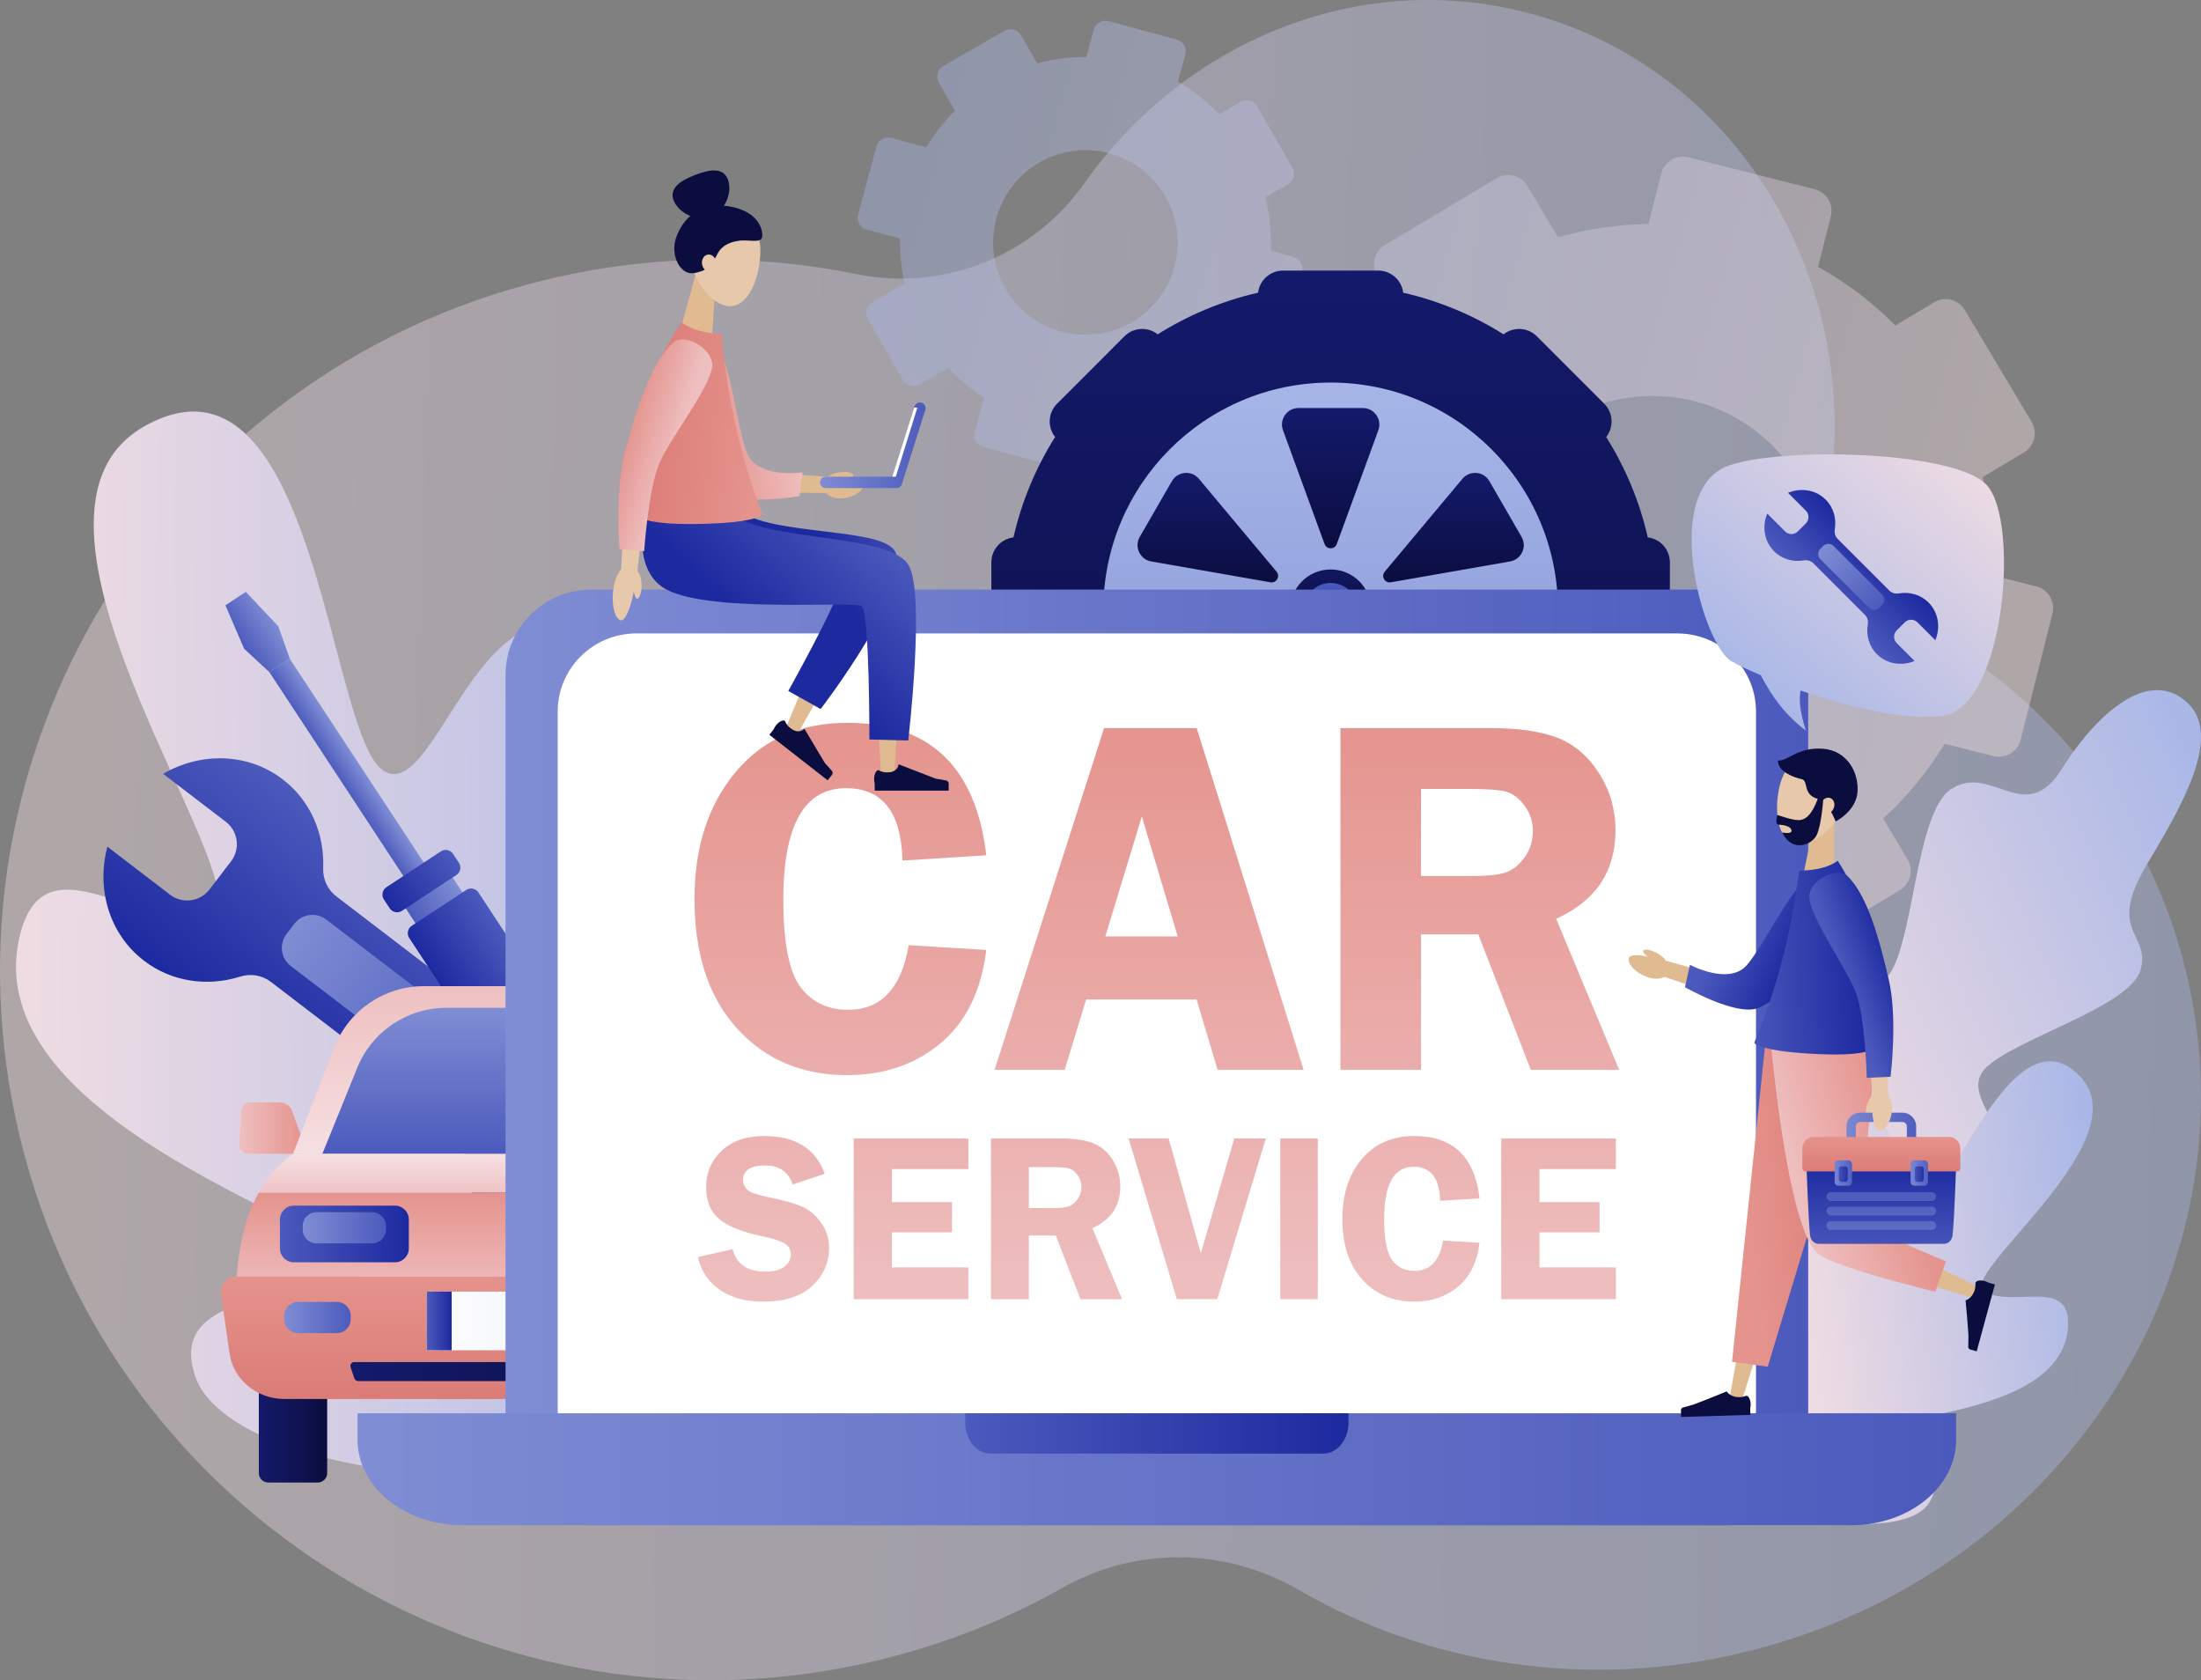 <svg width="507" height="387" viewBox="0 0 507 387" fill="none" xmlns="http://www.w3.org/2000/svg">
<rect x="0" y="0" width="507" height="387" fill="#808080" stroke="none"/>
<g clip-path="url(#clip0_821_25058)">
<path opacity="0.4" d="M503.547 223.803C493.475 182.241 463.072 150.641 424.548 135.983C420.298 134.365 417.965 129.829 419.118 125.43C419.236 124.986 419.347 124.538 419.458 124.09C432.918 69.776 402.199 15.422 350.845 2.69C312.037 -6.935 272.553 9.965 249.769 42.231C237.903 59.033 217.338 67.24 197.19 63.119C174.22 58.419 149.865 58.586 125.552 64.481C37.495 85.842 -16.649 174.309 4.623 262.076C25.894 349.844 114.526 403.681 202.584 382.323C217.727 378.65 231.866 372.992 244.793 365.695C261.687 356.158 282.207 356.357 299.299 366.257C328.725 383.297 365.305 389.402 401.947 380.516C474.755 362.858 520.241 292.693 503.547 223.803Z" fill="url(#paint0_linear_821_25058)"/>
<path opacity="0.4" d="M469.054 135.068L459.358 132.62C459.583 124.848 458.649 117.211 456.679 109.913L466.199 104.226C468.639 102.769 469.433 99.611 467.979 97.17L452.598 71.397C451.141 68.956 447.986 68.162 445.545 69.616L436.594 74.963C431.396 69.701 425.421 65.138 418.792 61.468L421.729 49.827C422.425 47.072 420.755 44.274 418.001 43.578L388.906 36.235C386.152 35.538 383.355 37.209 382.659 39.964L379.722 51.605C372.591 51.683 365.593 52.736 358.899 54.664L351.832 42.82C350.375 40.379 347.219 39.584 344.779 41.039L319.016 56.425C316.575 57.883 315.781 61.04 317.235 63.481L324.302 75.322C319.725 79.999 315.7 85.277 312.367 91.072L297.454 87.307C294.7 86.611 291.903 88.281 291.207 91.036L283.866 120.142C283.171 122.897 284.84 125.695 287.594 126.391L301.861 129.993C301.822 136.5 302.596 142.902 304.108 149.076L290.453 157.233C288.012 158.691 287.218 161.848 288.672 164.289L304.053 190.062C305.51 192.503 308.666 193.298 311.106 191.843L323.384 184.509C327.869 189.265 332.969 193.49 338.601 197.043L334.922 211.629C334.227 214.384 335.896 217.181 338.65 217.878L367.746 225.221C370.5 225.917 373.296 224.247 373.992 221.492L377.115 209.112C384.237 209.439 391.261 208.782 398.021 207.246L403.444 216.332C405.662 220.048 410.468 221.26 414.179 219.041L437.636 205.03C440.076 203.573 440.87 200.416 439.416 197.974L433.781 188.532C439.24 183.545 444.026 177.764 447.946 171.309L459.198 174.149C461.952 174.845 464.748 173.175 465.444 170.42L472.785 141.314C473.481 138.559 471.811 135.761 469.057 135.065L469.054 135.068ZM371.039 168.413C350.055 163.116 337.333 141.804 342.629 120.812C347.925 99.821 369.229 87.094 390.213 92.392C411.196 97.69 423.918 119.002 418.622 139.993C413.326 160.985 392.022 173.711 371.039 168.413Z" fill="url(#paint1_linear_821_25058)"/>
<path opacity="0.4" d="M297.941 59.17L292.704 57.759C292.896 53.546 292.455 49.395 291.452 45.424L296.663 42.428C297.999 41.66 298.46 39.953 297.692 38.617L289.58 24.505C288.813 23.168 287.107 22.707 285.771 23.475L280.871 26.296C278.1 23.397 274.902 20.87 271.338 18.821L273.033 12.537C273.435 11.05 272.553 9.517 271.067 9.115L255.356 4.876C253.869 4.474 252.337 5.356 251.935 6.843L250.24 13.128C246.372 13.105 242.569 13.615 238.923 14.602L235.195 8.118C234.428 6.781 232.722 6.32 231.386 7.089L217.279 15.203C215.943 15.972 215.482 17.677 216.25 19.014L219.978 25.498C217.456 27.992 215.224 30.819 213.369 33.934L205.316 31.76C203.829 31.358 202.297 32.24 201.895 33.728L197.658 49.444C197.256 50.931 198.138 52.464 199.625 52.866L207.328 54.945C207.25 58.471 207.612 61.952 208.377 65.311L200.899 69.612C199.563 70.38 199.102 72.086 199.87 73.423L207.981 87.535C208.749 88.872 210.455 89.333 211.791 88.565L218.514 84.698C220.902 87.316 223.63 89.653 226.655 91.63L224.532 99.507C224.13 100.994 225.012 102.526 226.499 102.928L242.209 107.167C243.696 107.569 245.228 106.687 245.63 105.2L247.433 98.513C251.292 98.752 255.107 98.461 258.786 97.686L261.645 102.66C262.814 104.693 265.408 105.396 267.443 104.226L280.286 96.836C281.622 96.068 282.083 94.362 281.315 93.026L278.342 87.855C281.348 85.202 283.994 82.11 286.176 78.642L292.25 80.283C293.736 80.685 295.268 79.803 295.67 78.316L299.907 62.599C300.309 61.112 299.427 59.579 297.941 59.177V59.17ZM244.496 76.381C233.167 73.322 226.456 61.654 229.514 50.317C232.572 38.983 244.235 32.27 255.568 35.329C266.898 38.388 273.608 50.056 270.55 61.393C267.493 72.727 255.829 79.44 244.496 76.381Z" fill="url(#paint2_linear_821_25058)"/>
<path d="M379.566 123.776C377.671 115.456 374.391 107.664 369.984 100.651C371.774 98.379 371.624 95.078 369.529 92.984L354.008 77.456C351.914 75.361 348.614 75.211 346.344 77.002C339.336 72.593 331.545 69.312 323.227 67.416C322.887 64.547 320.447 62.321 317.487 62.321H295.536C292.576 62.321 290.139 64.547 289.796 67.416C281.478 69.312 273.69 72.593 266.679 77.002C264.408 75.211 261.109 75.361 259.015 77.456L243.493 92.984C241.399 95.078 241.249 98.379 243.039 100.651C238.632 107.661 235.352 115.456 233.457 123.776C230.589 124.116 228.364 126.558 228.364 129.519V151.478C228.364 154.439 230.589 156.877 233.457 157.22C235.352 165.541 238.632 173.332 243.039 180.346C241.249 182.617 241.399 185.918 243.493 188.013L259.015 203.54C261.109 205.635 264.408 205.785 266.679 203.994C273.687 208.403 281.478 211.684 289.796 213.58C290.136 216.449 292.576 218.675 295.536 218.675H317.487C320.447 218.675 322.884 216.449 323.227 213.58C331.545 211.684 339.333 208.403 346.344 203.994C348.614 205.785 351.914 205.635 354.008 203.54L369.529 188.013C371.624 185.918 371.774 182.617 369.984 180.346C374.391 173.335 377.671 165.541 379.566 157.22C382.434 156.88 384.659 154.439 384.659 151.478V129.519C384.659 126.558 382.434 124.12 379.566 123.776Z" fill="url(#paint3_linear_821_25058)"/>
<path d="M306.516 192.883C335.437 192.883 358.882 169.429 358.882 140.497C358.882 111.565 335.437 88.111 306.516 88.111C277.595 88.111 254.15 111.565 254.15 140.497C254.15 169.429 277.595 192.883 306.516 192.883Z" fill="url(#paint4_linear_821_25058)"/>
<path d="M306.516 149.834C311.671 149.834 315.85 145.653 315.85 140.496C315.85 135.34 311.671 131.159 306.516 131.159C301.361 131.159 297.183 135.34 297.183 140.496C297.183 145.653 301.361 149.834 306.516 149.834Z" fill="url(#paint5_linear_821_25058)"/>
<path d="M306.516 146.722C309.953 146.722 312.74 143.935 312.74 140.496C312.74 137.058 309.953 134.271 306.516 134.271C303.079 134.271 300.293 137.058 300.293 140.496C300.293 143.935 303.079 146.722 306.516 146.722Z" fill="url(#paint6_linear_821_25058)"/>
<path d="M317.5 181.895L307.928 155.697C307.447 154.38 305.585 154.38 305.105 155.697L295.533 181.895C294.625 184.382 296.464 187.016 299.113 187.016H313.916C316.566 187.016 318.405 184.382 317.497 181.895H317.5Z" fill="url(#paint7_linear_821_25058)"/>
<path d="M313.919 93.974H299.117C296.467 93.974 294.628 96.608 295.536 99.095L305.108 125.293C305.589 126.61 307.451 126.61 307.931 125.293L317.503 99.095C318.412 96.608 316.572 93.974 313.923 93.974H313.919Z" fill="url(#paint8_linear_821_25058)"/>
<path d="M350.49 123.649L343.087 110.825C341.764 108.53 338.562 108.253 336.863 110.285L318.967 131.676C318.068 132.751 318.999 134.362 320.378 134.12L347.843 129.313C350.45 128.855 351.813 125.943 350.486 123.649H350.49Z" fill="url(#paint9_linear_821_25058)"/>
<path d="M292.651 146.876L265.186 151.683C262.579 152.141 261.217 155.053 262.543 157.347L269.946 170.172C271.269 172.466 274.471 172.744 276.169 170.711L294.063 149.321C294.961 148.245 294.03 146.634 292.651 146.876Z" fill="url(#paint10_linear_821_25058)"/>
<path d="M294.063 131.676L276.17 110.285C274.471 108.253 271.269 108.53 269.946 110.825L262.543 123.649C261.22 125.943 262.579 128.855 265.186 129.313L292.651 134.12C294.03 134.362 294.961 132.751 294.063 131.676Z" fill="url(#paint11_linear_821_25058)"/>
<path d="M347.847 151.683L320.381 146.876C319.003 146.634 318.072 148.245 318.97 149.321L336.867 170.711C338.565 172.744 341.767 172.466 343.09 170.172L350.493 157.347C351.816 155.053 350.457 152.141 347.85 151.683H347.847Z" fill="url(#paint12_linear_821_25058)"/>
<path d="M4.629 215.26C-6.393 259.207 83.513 283.542 83.115 292.196C82.716 300.85 36.505 293.481 45.071 317.257C53.007 339.284 125.079 350.279 178.794 327.326C180.349 326.663 220.053 262.698 193.852 223.571C167.651 184.447 157.197 249.857 144.491 247.729C131.786 245.598 162.45 165.894 136.994 147.762C110.616 128.976 100.325 186.568 87.983 177.26C76.29 168.443 72.785 86.019 39.396 95.552C38.188 95.895 36.94 96.363 35.649 96.958L35.636 96.964C34.953 97.281 34.257 97.631 33.552 98.02C-5.319 119.41 64.415 208.465 47.753 211.237C31.095 214.008 10.222 192.987 4.636 215.26H4.629Z" fill="url(#paint13_linear_821_25058)"/>
<path d="M107.039 264.492C107.14 261.965 106.036 259.54 104.027 258.004L62.383 226.139C60.373 224.603 57.747 224.169 55.336 224.93C47.858 227.283 39.618 226.208 33.176 221.28C25.136 215.126 22.153 204.7 24.738 195.016L39.181 206.069C42.023 208.246 46.09 207.703 48.266 204.86L53.229 198.37C55.404 195.526 54.862 191.457 52.02 189.281L37.577 178.228C46.241 173.195 57.084 173.348 65.124 179.499C71.569 184.431 74.764 192.108 74.444 199.948C74.343 202.478 75.447 204.903 77.456 206.439L119.087 238.294C121.097 239.83 123.726 240.265 126.137 239.503C133.619 237.143 141.861 238.219 148.307 243.15C156.347 249.304 159.33 259.73 156.746 269.414L142.302 258.361C139.46 256.184 135.393 256.726 133.217 259.57L128.254 266.06C126.079 268.904 126.621 272.973 129.463 275.149L143.906 286.202C135.242 291.235 124.399 291.082 116.359 284.931C109.917 280.002 106.722 272.329 107.036 264.492H107.039Z" fill="url(#paint14_linear_821_25058)"/>
<path d="M65.999 215.135L67.805 212.773C69.564 210.473 72.857 210.034 75.156 211.793L114.516 241.909C116.815 243.668 117.254 246.962 115.496 249.262L113.69 251.624C111.931 253.924 108.638 254.363 106.339 252.604L66.979 222.488C64.68 220.729 64.241 217.435 65.999 215.135Z" fill="url(#paint15_linear_821_25058)"/>
<path d="M102.009 215.572L106.709 212.479L66.746 151.71L62.046 154.803L102.009 215.572Z" fill="url(#paint16_linear_821_25058)"/>
<path d="M51.925 139.408L56.623 136.316L64.108 144.239L66.747 151.706L62.046 154.801L56.234 149.419L51.925 139.408Z" fill="url(#paint17_linear_821_25058)"/>
<path d="M102.12 222.392L112.928 215.279L103.116 200.358L92.308 207.471L102.12 222.392Z" fill="url(#paint18_linear_821_25058)"/>
<path d="M101.549 196.091L89.011 204.343C88.072 204.961 87.811 206.223 88.429 207.163L89.774 209.208C90.392 210.147 91.654 210.408 92.593 209.79L105.131 201.538C106.07 200.92 106.331 199.657 105.713 198.718L104.368 196.673C103.75 195.734 102.488 195.473 101.549 196.091Z" fill="url(#paint19_linear_821_25058)"/>
<path d="M94.856 213.227L107.392 204.975C108.333 204.357 109.594 204.618 110.211 205.556L135.919 244.65C137.676 247.324 136.935 250.919 134.262 252.677L128.003 256.798C125.331 258.557 121.737 257.815 119.979 255.141L94.272 216.047C93.654 215.106 93.915 213.844 94.853 213.227H94.856Z" fill="url(#paint20_linear_821_25058)"/>
<path d="M68.449 265.753H57.162C55.979 265.753 55.038 264.757 55.107 263.577L55.548 255.848C55.61 254.756 56.512 253.906 57.603 253.906H64.477C65.718 253.906 66.829 254.684 67.254 255.851L70.037 263.489C70.439 264.59 69.622 265.757 68.449 265.757V265.753Z" fill="url(#paint21_linear_821_25058)"/>
<path d="M70.034 263.485L67.25 255.847C66.826 254.681 65.715 253.903 64.474 253.903H57.6C56.509 253.903 55.607 254.756 55.545 255.844L55.104 263.573C55.035 264.756 55.976 265.75 57.159 265.75H68.446C69.619 265.75 70.433 264.583 70.034 263.482V263.485Z" fill="url(#paint22_linear_821_25058)"/>
<path d="M198.21 263.573L197.769 255.844C197.707 254.753 196.805 253.903 195.714 253.903H188.84C187.599 253.903 186.488 254.681 186.063 255.847L183.28 263.485C182.878 264.587 183.695 265.753 184.868 265.753H196.155C197.338 265.753 198.279 264.757 198.21 263.577V263.573Z" fill="url(#paint23_linear_821_25058)"/>
<path d="M73.196 312.877H61.788C60.59 312.877 59.619 313.849 59.619 315.048V339.288C59.619 340.486 60.59 341.458 61.788 341.458H73.196C74.394 341.458 75.366 340.486 75.366 339.288V315.048C75.366 313.849 74.394 312.877 73.196 312.877Z" fill="url(#paint24_linear_821_25058)"/>
<path d="M192.64 312.877H181.232C180.033 312.877 179.062 313.849 179.062 315.048V339.288C179.062 340.486 180.033 341.458 181.232 341.458H192.64C193.838 341.458 194.809 340.486 194.809 339.288V315.048C194.809 313.849 193.838 312.877 192.64 312.877Z" fill="url(#paint25_linear_821_25058)"/>
<path d="M193.711 274.692H59.606C56.62 280.052 55.078 286.601 54.526 294.033H198.791C198.243 286.601 196.697 280.052 193.711 274.692Z" fill="url(#paint26_linear_821_25058)"/>
<path d="M198.791 294.033H54.526C52.301 294.033 50.586 295.893 50.889 297.978L52.886 311.776C53.751 317.764 59.161 322.225 65.548 322.225H187.765C194.156 322.225 199.562 317.764 200.428 311.776L202.424 297.978C202.725 295.893 201.013 294.033 198.788 294.033H198.791Z" fill="url(#paint27_linear_821_25058)"/>
<path d="M171.708 313.714H81.605C80.988 313.714 80.557 314.322 80.756 314.904L81.641 317.486C81.765 317.849 82.109 318.094 82.491 318.094H170.826C171.212 318.094 171.551 317.849 171.676 317.486L172.561 314.904C172.76 314.319 172.326 313.714 171.711 313.714H171.708Z" fill="url(#paint28_linear_821_25058)"/>
<path d="M154.985 297.484H98.332V310.995H154.985V297.484Z" fill="url(#paint29_linear_821_25058)"/>
<path d="M104.046 297.484H98.332V310.995H104.046V297.484Z" fill="url(#paint30_linear_821_25058)"/>
<path d="M90.975 277.682H67.678C65.912 277.682 64.48 279.115 64.48 280.882V287.536C64.48 289.303 65.912 290.735 67.678 290.735H90.975C92.742 290.735 94.173 289.303 94.173 287.536V280.882C94.173 279.115 92.742 277.682 90.975 277.682Z" fill="url(#paint31_linear_821_25058)"/>
<path d="M85.722 279.186H72.928C71.162 279.186 69.73 280.618 69.73 282.385V283.183C69.73 284.95 71.162 286.382 72.928 286.382H85.722C87.488 286.382 88.92 284.95 88.92 283.183V282.385C88.92 280.618 87.488 279.186 85.722 279.186Z" fill="url(#paint32_linear_821_25058)"/>
<path d="M185.639 277.682H162.342C160.576 277.682 159.144 279.115 159.144 280.882V287.536C159.144 289.303 160.576 290.735 162.342 290.735H185.639C187.405 290.735 188.837 289.303 188.837 287.536V280.882C188.837 279.115 187.405 277.682 185.639 277.682Z" fill="url(#paint33_linear_821_25058)"/>
<path d="M180.385 279.186H167.592C165.826 279.186 164.394 280.618 164.394 282.385V283.183C164.394 284.95 165.826 286.382 167.592 286.382H180.385C182.152 286.382 183.584 284.95 183.584 283.183V282.385C183.584 280.618 182.152 279.186 180.385 279.186Z" fill="url(#paint34_linear_821_25058)"/>
<path d="M77.574 299.857H68.655C66.889 299.857 65.457 301.289 65.457 303.056V303.854C65.457 305.621 66.889 307.054 68.655 307.054H77.574C79.34 307.054 80.772 305.621 80.772 303.854V303.056C80.772 301.289 79.34 299.857 77.574 299.857Z" fill="url(#paint35_linear_821_25058)"/>
<path d="M184.662 299.857H175.743C173.977 299.857 172.545 301.289 172.545 303.056V303.854C172.545 305.621 173.977 307.054 175.743 307.054H184.662C186.428 307.054 187.86 305.621 187.86 303.854V303.056C187.86 301.289 186.428 299.857 184.662 299.857Z" fill="url(#paint36_linear_821_25058)"/>
<path d="M155.717 227.14H97.6C88.492 227.14 80.315 232.735 77.015 241.229L67.492 265.75H185.825L176.302 241.229C173.002 232.735 164.828 227.14 155.717 227.14Z" fill="url(#paint37_linear_821_25058)"/>
<path d="M171.013 245.912C167.631 237.578 159.539 232.13 150.552 232.13H102.766C93.775 232.13 85.683 237.582 82.305 245.912L74.255 265.75H179.062L171.013 245.912Z" fill="url(#paint38_linear_821_25058)"/>
<path d="M67.489 265.753C64.15 268.159 61.566 271.169 59.602 274.692H193.708C191.745 271.169 189.16 268.156 185.822 265.753H67.492H67.489Z" fill="url(#paint39_linear_821_25058)"/>
<path d="M396.158 328.99C404.617 327.99 419.873 323.803 425.434 315.78C430.569 308.374 423.839 298.602 427.593 291.369C431.347 284.134 453.226 279.561 459.221 271.211C466.333 261.309 450.214 252.399 457.777 245.621C465.34 238.843 490.825 231.738 493.112 223.332C495.399 214.926 485.235 214.769 494.393 199.36C502.145 186.31 512.531 169.198 503.481 161.501C493.837 153.298 481.498 166.58 474.938 177.097C466.49 190.64 458.76 175.666 449.42 181.757C440.975 187.268 440.864 219.27 434.382 225.362C427.9 231.454 415.933 226.198 406.897 236.859C397.86 247.52 409.795 265.155 405.045 273.241C400.294 281.326 387.612 277.646 380.81 289.121C374.008 300.596 396.158 328.986 396.158 328.986V328.99Z" fill="url(#paint40_linear_821_25058)"/>
<path d="M476.379 305.263C475.5 326.862 431.076 325.872 430.089 329.885C429.106 333.899 451.246 336.762 444.121 346.488C437.518 355.498 403.055 350.808 381.568 333.059C380.947 332.546 371.398 297.916 388.664 283.546C405.93 269.175 401.895 300.521 407.998 301.259C414.101 301.998 410.811 261.384 424.904 256.521C439.508 251.481 436.453 279.225 443.356 276.633C449.897 274.176 462.612 236.928 476.604 245.795C477.111 246.115 477.62 246.497 478.13 246.945H478.136V246.952C478.408 247.187 478.679 247.442 478.947 247.716C493.854 262.75 449.936 294.099 457.189 297.612C464.438 301.128 476.823 294.324 476.379 305.269V305.263Z" fill="url(#paint41_linear_821_25058)"/>
<path d="M136.144 135.8H396.822C407.694 135.8 416.518 144.63 416.518 155.504V331.591C416.518 342.467 407.691 351.295 396.822 351.295H136.144C125.272 351.295 116.448 342.464 116.448 331.591V155.507C116.448 144.63 125.275 135.803 136.144 135.803V135.8Z" fill="url(#paint42_linear_821_25058)"/>
<path d="M404.496 163.89V324.704C404.496 326.129 404.329 327.518 404.012 328.845C402.13 336.787 394.946 342.699 386.374 342.699H146.589C136.579 342.699 128.47 334.643 128.47 324.704V163.89C128.47 153.951 136.579 145.895 146.589 145.895H386.374C396.381 145.895 404.496 153.951 404.496 163.89Z" fill="white"/>
<path d="M82.36 325.512V331.591C82.36 342.474 93.184 351.295 106.532 351.295H426.427C439.776 351.295 450.599 342.474 450.599 331.591V325.512H82.36Z" fill="url(#paint43_linear_821_25058)"/>
<path d="M222.343 325.512V327.701C222.343 331.62 224.937 334.797 228.139 334.797H304.827C308.029 334.797 310.623 331.62 310.623 327.701V325.512H222.346H222.343Z" fill="url(#paint44_linear_821_25058)"/>
<path d="M194.884 181.538C203.28 181.538 207.612 187.094 207.883 198.206L227.194 196.993C224.81 176.655 214.166 166.485 195.257 166.485C184.342 166.485 175.733 170.273 169.428 177.845C163.126 185.421 159.973 195.147 159.973 207.027C159.973 219.714 163.231 229.653 169.745 236.843C176.259 244.033 184.724 247.628 195.139 247.628C203.633 247.628 210.811 245.176 216.672 240.274C222.532 235.372 226.038 228.211 227.191 218.792L209.321 217.697C207.625 227.616 202.967 232.578 195.342 232.578C190.644 232.578 186.985 230.819 184.365 227.299C181.748 223.783 180.438 217.083 180.438 207.2C180.438 190.091 185.25 181.538 194.881 181.538H194.884Z" fill="url(#paint45_linear_821_25058)"/>
<path d="M254.32 167.697L229.096 246.418H245.257L250.19 230.211H275.634L280.482 246.418H300.293L275.66 167.697H254.317H254.32ZM254.614 215.678L263.023 188.055L271.285 215.678H254.614Z" fill="url(#paint46_linear_821_25058)"/>
<path d="M358.461 211.612C367.569 207.501 372.123 200.719 372.123 191.267C372.123 186.427 370.856 182.028 368.317 178.071C365.779 174.113 362.581 171.397 358.719 169.916C354.858 168.436 349.735 167.697 343.355 167.697H308.764V246.418H327.327V215.217H340.532L352.616 246.418H372.986L358.458 211.612H358.461ZM351.14 197.539C349.833 199.327 348.343 200.481 346.674 201C345.001 201.52 342.322 201.778 338.631 201.778H327.33V181.708H338.225C342.453 181.708 345.334 181.911 346.873 182.313C348.409 182.718 349.833 183.783 351.14 185.512C352.446 187.241 353.1 189.202 353.1 191.395C353.1 193.702 352.446 195.748 351.14 197.536V197.539Z" fill="url(#paint47_linear_821_25058)"/>
<path d="M184.757 277.927C183.005 277.149 180.245 276.381 176.475 275.62C174.221 275.166 172.77 274.633 172.13 274.018C171.489 273.404 171.169 272.652 171.169 271.767C171.169 269.544 172.881 268.433 176.305 268.433C179.513 268.433 181.614 269.897 182.604 272.825L189.974 270.358C187.899 264.557 183.231 261.655 175.978 261.655C171.881 261.655 168.637 262.786 166.246 265.044C163.854 267.302 162.659 270.077 162.659 273.365C162.659 276.653 163.658 279.087 165.664 280.78C167.667 282.47 171.022 283.803 175.733 284.781C178.259 285.307 179.964 285.866 180.846 286.464C181.731 287.058 182.172 287.902 182.172 288.983C182.172 290.065 181.686 290.967 180.712 291.735C179.738 292.503 178.259 292.889 176.275 292.889C172.166 292.889 169.66 291.163 168.758 287.712L160.738 289.529C161.587 292.928 163.342 295.49 166.004 297.216C168.667 298.942 171.894 299.804 175.684 299.804C180.738 299.804 184.551 298.585 187.125 296.144C189.696 293.706 190.983 290.814 190.983 287.47C190.983 285.339 190.382 283.408 189.183 281.682C187.984 279.957 186.508 278.705 184.76 277.927H184.757Z" fill="url(#paint48_linear_821_25058)"/>
<path d="M196.645 299.229H223.068V291.912H205.453V283.833H219.301V276.865H205.453V269.273H223.068V262.224H196.645V299.229Z" fill="url(#paint49_linear_821_25058)"/>
<path d="M258.054 273.306C258.054 271.031 257.46 268.962 256.264 267.103C255.071 265.243 253.569 263.965 251.752 263.269C249.936 262.573 247.528 262.227 244.529 262.227H228.269V299.232H236.995V284.565H243.203L248.884 299.232H258.459L251.631 282.872C255.914 280.94 258.054 277.75 258.054 273.309V273.306ZM248.188 276.254C247.574 277.094 246.875 277.636 246.087 277.881C245.3 278.126 244.042 278.247 242.307 278.247H236.995V268.812H242.118C244.104 268.812 245.46 268.907 246.182 269.096C246.904 269.286 247.574 269.789 248.188 270.6C248.802 271.413 249.109 272.335 249.109 273.365C249.109 274.45 248.802 275.41 248.188 276.25V276.254Z" fill="url(#paint50_linear_821_25058)"/>
<path d="M276.604 288.683L269.204 262.224H259.978L271.089 299.229H280.403L291.576 262.224H284.311L276.604 288.683Z" fill="url(#paint51_linear_821_25058)"/>
<path d="M303.553 262.224H294.909V299.229H303.553V262.224Z" fill="url(#paint52_linear_821_25058)"/>
<path d="M325.628 268.73C329.574 268.73 331.61 271.342 331.737 276.564L340.816 275.996C339.696 266.436 334.691 261.655 325.801 261.655C320.669 261.655 316.624 263.436 313.661 266.995C310.698 270.557 309.218 275.13 309.218 280.712C309.218 286.676 310.75 291.35 313.811 294.729C316.873 298.108 320.852 299.798 325.749 299.798C329.741 299.798 333.116 298.644 335.87 296.34C338.624 294.036 340.274 290.67 340.816 286.241L332.413 285.725C331.616 290.389 329.427 292.719 325.844 292.719C323.635 292.719 321.913 291.892 320.685 290.238C319.453 288.585 318.839 285.434 318.839 280.79C318.839 272.747 321.103 268.727 325.628 268.727V268.73Z" fill="url(#paint53_linear_821_25058)"/>
<path d="M372.228 269.273V262.224H345.805V299.229H372.228V291.912H354.612V283.833H368.461V276.865H354.612V269.273H372.228Z" fill="url(#paint54_linear_821_25058)"/>
<path d="M163.969 78.162L156.674 76.156L160.513 62.197L164.969 63.423L163.969 78.162Z" fill="#E0BA90"/>
<path d="M175.132 58.621C174.789 64.691 172.29 70.217 168.487 70.518C164.92 70.802 160.147 66.145 159.131 59.772C158.059 53.062 160.607 48.971 165.867 48.634C171.454 48.274 175.508 51.971 175.132 58.621Z" fill="#E7C8AA"/>
<path d="M165.308 58.4C166.481 56.187 168.804 55.608 170.565 55.409C172.326 55.21 175.178 55.997 175.527 54.726C175.877 53.458 175.155 48.752 167.958 47.526C161.44 46.415 157.366 50.072 155.743 54.742C154.322 58.828 156.716 63.524 159.97 62.893C163.224 62.263 163.89 61.08 165.308 58.4Z" fill="#0B0D3F"/>
<path d="M164.969 60.35C165.126 61.429 164.524 62.409 163.626 62.54C162.728 62.671 161.872 61.903 161.715 60.824C161.558 59.746 162.159 58.765 163.058 58.635C163.956 58.504 164.812 59.272 164.969 60.35Z" fill="#E7C8AA"/>
<path d="M167.667 41.32C168.748 44.098 167.239 48.5 163.789 49.84C160.339 51.18 156.259 48.958 155.177 46.176C154.096 43.398 156.635 41.647 160.084 40.303C163.534 38.964 166.586 38.539 167.667 41.317V41.32Z" fill="#0B0D3F"/>
<path d="M198.922 111.73C198.857 113.057 196.795 114.58 193.973 114.785C191.372 114.975 189.651 113.498 189.638 112.155C189.608 109.161 199.02 109.677 198.922 111.726V111.73Z" fill="#E0BA90"/>
<path d="M201.96 126.391L201.434 126.293L163.848 119.338L157.236 118.116L155.589 132.359L162.309 132.676L194.917 134.218L181.722 165.936L181.094 167.446L183.845 168.796L184.655 167.374L204.669 132.202C204.878 131.832 205.038 131.411 205.116 130.973C205.512 128.839 204.1 126.786 201.967 126.391H201.96Z" fill="#E0BA90"/>
<path d="M205.603 128.359L205.126 128.27L163.423 120.59L156.811 119.371L155.093 133.516L161.803 133.918L200.712 136.248L202.846 176.431L202.934 178.065L206.015 178.074L206.113 176.44L208.746 132.375C208.863 130.46 207.534 128.715 205.6 128.359H205.603Z" fill="#E0BA90"/>
<path d="M168.791 116.018C173.558 123.704 201.889 121.044 205.969 126.688C211.415 134.215 189.036 163.308 189.036 163.308L181.588 159.148C181.588 159.148 192.996 138.571 192.535 137.094C191.951 135.218 160.862 139.663 152.446 132.558C145.912 127.041 149.14 116.018 149.14 116.018H168.784H168.791Z" fill="url(#paint55_linear_821_25058)"/>
<path d="M166.569 116.018C170.728 125.459 204.522 121.972 209.314 130.202C213.179 136.843 209.21 170.554 209.21 170.554L200.268 170.312C200.268 170.312 200.317 141.611 198.566 139.663C197.279 138.231 161.401 141.539 152.45 135.13C144.785 129.643 149.143 116.018 149.143 116.018H166.569Z" fill="url(#paint56_linear_821_25058)"/>
<path d="M164.975 81.218L170.055 110.187L167.638 108.112L188.844 109.687L190.768 109.831L190.605 113.573L188.674 113.547L167.412 113.266C166.24 113.25 165.269 112.423 165.024 111.328L164.995 111.194L158.618 82.483L157.915 79.319L164.413 78.028L164.972 81.221L164.975 81.218Z" fill="#E0BA90"/>
<path d="M154.965 81.895C154.462 88.83 158.944 106.841 166.014 113.037C170.212 116.717 184.188 114.247 184.188 114.247L184.868 108.789C184.868 108.789 174.41 110.364 172.022 104.285C169.634 98.206 168.124 81.607 164.59 79.074C161.476 76.845 155.187 78.78 154.962 81.895H154.965Z" fill="url(#paint57_linear_821_25058)"/>
<path d="M157.007 74.247C157.007 74.247 142.554 94.415 144.645 116.495C144.645 116.495 143.322 120.776 158.974 120.698C174.629 120.619 175.593 118.489 175.593 118.489C171.029 106.527 167.618 93.043 166.233 76.898C166.233 76.898 160.382 76.921 157.007 74.247Z" fill="url(#paint58_linear_821_25058)"/>
<path d="M161.656 85.734C159.545 89.039 157.487 92.49 155.586 95.944C154.635 97.676 153.72 99.422 152.877 101.18C152.038 102.932 151.26 104.71 150.685 106.435C150.545 106.87 150.424 107.282 150.313 107.703L149.986 109.105C149.787 110.056 149.591 111.017 149.414 111.988C149.062 113.932 148.751 115.9 148.467 117.877C147.905 121.828 147.422 125.829 147.017 129.799L146.821 131.721L143.08 131.463L143.165 129.535C143.348 125.463 143.603 121.423 143.946 117.361C144.122 115.331 144.325 113.295 144.576 111.252C144.7 110.23 144.847 109.2 145.007 108.167L145.282 106.605C145.393 106.046 145.527 105.481 145.674 104.948C146.265 102.811 147.02 100.85 147.82 98.918C148.624 96.993 149.49 95.117 150.385 93.261C152.188 89.548 154.08 85.963 156.131 82.355L157.732 79.535L163.407 83.002L161.662 85.734H161.656Z" fill="#E7C8AA"/>
<path d="M155.151 78.845C149.97 83.476 146.625 94.369 144.109 103.425C141.593 112.485 142.698 126.456 142.698 126.456L148.382 126.96C148.382 126.96 149.33 112.831 151.842 106.802C154.354 100.772 164.808 87.794 164.031 83.516C163.345 79.747 157.477 76.764 155.151 78.842V78.845Z" fill="url(#paint59_linear_821_25058)"/>
<path d="M142.982 142.866C141.691 142.546 140.747 139.454 141.306 135.552C141.822 131.954 143.74 129.852 145.066 130.068C148.023 130.545 144.975 143.36 142.982 142.869V142.866Z" fill="#E7C8AA"/>
<path d="M146.791 137.895C147.369 137.807 147.886 136.294 147.771 134.284C147.663 132.431 146.889 131.257 146.301 131.293C144.985 131.368 145.899 138.032 146.791 137.895Z" fill="#E7C8AA"/>
<path d="M217.874 179.754L215.535 179.339L206.978 176.028V176.097C206.978 176.097 206.874 177.564 205.097 177.839C203.787 178.042 202.937 177.692 202.581 177.496C202.496 177.417 202.428 177.375 202.388 177.375C201.817 177.375 201.353 178.31 201.353 179.463C201.353 179.842 201.405 180.195 201.49 180.502V182.104H218.534V180.483C218.534 180.107 218.246 179.793 217.874 179.761V179.754Z" fill="#0B0D3F"/>
<path d="M191.575 177.476L189.987 175.708L185.283 167.828L185.24 167.884C185.24 167.884 184.257 168.976 182.685 168.1C181.529 167.453 181.075 166.655 180.915 166.279C180.895 166.165 180.869 166.086 180.836 166.064C180.385 165.711 179.445 166.165 178.736 167.073C178.504 167.371 178.324 167.681 178.206 167.979L177.22 169.24L190.653 179.734L191.653 178.457C191.885 178.159 191.852 177.738 191.578 177.479L191.575 177.476Z" fill="#0B0D3F"/>
<path d="M196.56 109.354C196.393 108.795 194.825 108.488 192.849 108.877C191.029 109.236 189.974 110.161 190.085 110.743C190.34 112.037 196.815 110.223 196.557 109.357L196.56 109.354Z" fill="#E0BA90"/>
<path d="M212.287 92.764C211.598 92.545 210.866 92.928 210.647 93.617L205.534 109.801H190.203C189.481 109.801 188.896 110.386 188.896 111.109C188.896 111.831 189.481 112.416 190.203 112.416H206.514C207.174 112.416 207.72 111.926 207.808 111.288L213.143 94.405C213.362 93.715 212.98 92.983 212.29 92.764H212.287Z" fill="url(#paint60_linear_821_25058)"/>
<path d="M205.531 109.802H206.344L211.314 93.889H210.562L205.531 109.802Z" fill="white"/>
<path d="M415.228 202.341H422.5V188.425H418.054L415.228 202.341Z" fill="#E0BA90"/>
<path d="M409.857 181.379C408.629 187.091 409.537 192.853 412.983 194.102C416.218 195.275 421.83 192.173 424.395 186.526C427.097 180.581 425.777 176.136 420.991 174.483C415.904 172.724 411.203 175.117 409.857 181.379Z" fill="#E7C8AA"/>
<path d="M420.001 172.463C425.29 172.878 428.214 177.672 427.874 182.415C427.557 186.843 422.827 189.209 422.827 189.209C422.827 189.209 421.265 184.715 418.707 183.996C415.136 182.996 416.681 179.806 415.012 179.46C413.274 179.101 409.494 177.721 409.556 175.189C412.003 175.273 414.061 171.995 420.001 172.46V172.463Z" fill="#0B0D3F"/>
<path d="M419.475 184.931C419.047 185.889 419.344 186.951 420.141 187.31C420.938 187.67 421.931 187.183 422.359 186.225C422.787 185.268 422.49 184.206 421.693 183.846C420.896 183.49 419.903 183.974 419.475 184.931Z" fill="#E7C8AA"/>
<path d="M420.001 183.908C420.001 183.908 419.602 190.082 418.423 192.428C417.397 194.471 412.915 196.579 410.474 191.732C410.474 191.732 412.944 192.249 412.666 191.203C412.336 189.971 409.795 189.958 409.795 189.958C409.795 189.958 409.298 189.935 409.21 189.477C409.079 188.797 409.409 187.696 409.409 187.696C409.409 187.696 412.774 188.895 414.225 188.895C415.868 188.895 417.361 187.735 418.749 183.908H420.004H420.001Z" fill="#0B0D3F"/>
<path d="M398.759 320.035L405.443 282.63L409.984 264.201L414.555 245.732L416.11 239.454L429.22 243.637L426.848 249.654L419.942 267.185C417.645 273.038 415.313 278.888 413.039 284.764L401.81 320.78L401.343 322.283L398.485 321.584L398.762 320.035H398.759Z" fill="#E0BA90"/>
<path d="M422.915 239.608L423.437 246.056L426.397 282.578L454.003 295.523L455.428 296.19L454.385 298.909L452.879 298.455L421.222 288.882C420.053 288.526 419.105 287.562 418.831 286.281L418.72 285.755L410.67 247.922L409.324 241.595L422.915 239.604V239.608Z" fill="#E0BA90"/>
<path d="M431.144 235.621L406.636 240.382L398.975 313.659L407.194 314.786L431.144 235.621Z" fill="url(#paint61_linear_821_25058)"/>
<path d="M432.343 240.51L407.619 237.056C407.619 237.056 411.409 282.931 418.808 288.781C422.921 292.036 445.79 297.514 445.79 297.514L448.253 290.491C448.253 290.491 431.04 283.52 429.599 281.363C428.034 279.019 432.35 240.51 432.35 240.51H432.343Z" fill="url(#paint62_linear_821_25058)"/>
<path d="M416.214 203.7L402.242 228.283L405.1 227.189L385.394 221.747L383.604 221.254L382.542 224.692L384.299 225.293L403.64 231.924C404.705 232.29 405.852 231.856 406.427 230.94L406.495 230.829L421.559 206.903L423.219 204.265L417.753 200.991L416.214 203.7Z" fill="#E0BA90"/>
<path d="M425.058 207.553C423.268 213.992 413.382 228.849 404.979 232.169C399.987 234.14 388.135 227.378 388.135 227.378L389.285 222.218C389.285 222.218 398.243 227.029 402.372 222.3C406.502 217.567 413.238 203.03 417.256 201.883C420.798 200.873 425.865 204.661 425.061 207.557L425.058 207.553Z" fill="url(#paint63_linear_821_25058)"/>
<path d="M422.003 199.399C422.003 199.399 418.188 202.746 414.372 200.514C414.372 200.514 413.065 214.456 411.36 220.143C409.654 225.829 405.094 240.481 405.094 240.481L432.366 240.778C433.108 228.048 428.299 213.59 422 199.399H422.003Z" fill="#D3C4AE"/>
<path d="M423.323 198.255C423.323 198.255 436.577 218.087 433.879 239.242C433.879 239.242 435.019 243.396 419.978 242.83C404.937 242.265 404.078 240.186 404.078 240.186C408.838 228.833 412.539 215.985 414.375 200.514C414.375 200.514 419.998 200.72 423.323 198.255Z" fill="url(#paint64_linear_821_25058)"/>
<path d="M375.194 220.692C374.887 221.93 376.534 223.957 379.317 224.999C381.882 225.96 384.031 225.12 384.42 223.891C385.293 221.146 375.668 218.777 375.191 220.692H375.194Z" fill="#E0BA90"/>
<path d="M387.811 324.14C387.811 324.14 389.703 323.64 390.226 323.45C392.316 322.699 397.727 320.479 397.727 320.479C397.727 320.479 398.393 321.555 400.066 321.764C401.297 321.918 402.202 321.473 402.238 321.473C402.774 321.457 403.231 322.32 403.264 323.398C403.274 323.751 403.238 324.084 403.163 324.375L403.209 325.875L387.256 326.356L387.21 324.836C387.2 324.483 387.459 324.182 387.808 324.14H387.811Z" fill="#0B0D3F"/>
<path d="M453.379 310.054C453.379 310.054 453.451 308.099 453.425 307.544C453.314 305.325 452.772 299.501 452.772 299.501C452.772 299.501 453.994 299.177 454.68 297.638C455.186 296.504 455.026 295.507 455.036 295.474C455.176 294.958 456.133 294.768 457.176 295.053C457.519 295.144 457.826 295.278 458.081 295.432L459.528 295.827L455.336 311.233L453.873 310.835C453.533 310.743 453.321 310.407 453.383 310.06L453.379 310.054Z" fill="#0B0D3F"/>
<path d="M430.334 258.394C429.802 258.217 429.547 256.701 429.975 254.815C430.367 253.073 431.288 252.086 431.84 252.21C433.075 252.488 431.157 258.665 430.334 258.397V258.394Z" fill="#E7C8AA"/>
<path d="M378.514 218.947C378.847 218.492 380.366 218.724 382.026 219.715C383.558 220.63 384.214 221.81 383.924 222.297C383.277 223.385 378.001 219.646 378.514 218.947Z" fill="#E0BA90"/>
<path d="M438.234 256.272H428.482C426.744 256.272 425.333 257.688 425.333 259.423V262.136H427.485V259.423C427.485 258.874 427.933 258.426 428.482 258.426H438.234C438.783 258.426 439.23 258.874 439.23 259.423V262.136H441.383V259.423C441.383 257.684 439.969 256.272 438.234 256.272Z" fill="url(#paint65_linear_821_25058)"/>
<path d="M416.149 269.211C416.149 269.211 416.557 280.686 416.933 284.451C417.044 285.572 417.844 286.487 418.968 286.487H447.75C448.874 286.487 449.668 285.569 449.786 284.451C450.178 280.722 450.57 269.211 450.57 269.211H416.149Z" fill="url(#paint66_linear_821_25058)"/>
<path d="M448.943 261.864H417.776C416.338 261.864 415.172 263.031 415.172 264.469V269.087C415.172 269.482 415.492 269.806 415.891 269.806H450.831C451.226 269.806 451.55 269.486 451.55 269.087V264.469C451.55 263.031 450.383 261.864 448.946 261.864H448.943Z" fill="url(#paint67_linear_821_25058)"/>
<path d="M425.774 267.244H423.441C422.983 267.244 422.611 267.615 422.611 268.074V272.26C422.611 272.719 422.983 273.09 423.441 273.09H425.774C426.232 273.09 426.603 272.719 426.603 272.26V268.074C426.603 267.615 426.232 267.244 425.774 267.244Z" fill="url(#paint68_linear_821_25058)"/>
<path d="M425.032 268.626H424.182C423.85 268.626 423.581 268.895 423.581 269.227V271.62C423.581 271.952 423.85 272.221 424.182 272.221H425.032C425.364 272.221 425.633 271.952 425.633 271.62V269.227C425.633 268.895 425.364 268.626 425.032 268.626Z" fill="url(#paint69_linear_821_25058)"/>
<path d="M443.278 267.244H440.945C440.487 267.244 440.115 267.615 440.115 268.074V272.26C440.115 272.719 440.487 273.09 440.945 273.09H443.278C443.736 273.09 444.108 272.719 444.108 272.26V268.074C444.108 267.615 443.736 267.244 443.278 267.244Z" fill="url(#paint70_linear_821_25058)"/>
<path d="M442.536 268.626H441.687C441.355 268.626 441.086 268.895 441.086 269.227V271.62C441.086 271.952 441.355 272.221 441.687 272.221H442.536C442.868 272.221 443.137 271.952 443.137 271.62V269.227C443.137 268.895 442.868 268.626 442.536 268.626Z" fill="url(#paint71_linear_821_25058)"/>
<path d="M444.97 274.581H421.752C421.19 274.581 420.732 275.039 420.732 275.601C420.732 276.163 421.19 276.62 421.752 276.62H444.97C445.532 276.62 445.989 276.163 445.989 275.601C445.989 275.039 445.532 274.581 444.97 274.581Z" fill="url(#paint72_linear_821_25058)"/>
<path d="M444.97 277.917H421.752C421.19 277.917 420.732 278.375 420.732 278.937C420.732 279.499 421.19 279.957 421.752 279.957H444.97C445.532 279.957 445.989 279.499 445.989 278.937C445.989 278.375 445.532 277.917 444.97 277.917Z" fill="url(#paint73_linear_821_25058)"/>
<path d="M444.97 281.251H421.752C421.19 281.251 420.732 281.709 420.732 282.271C420.732 282.833 421.19 283.291 421.752 283.291H444.97C445.532 283.291 445.989 282.833 445.989 282.271C445.989 281.709 445.532 281.251 444.97 281.251Z" fill="url(#paint74_linear_821_25058)"/>
<path d="M419.004 208.083C420.889 211.345 422.722 214.747 424.401 218.146C425.241 219.852 426.045 221.567 426.78 223.29C427.512 225.009 428.185 226.751 428.665 228.431C428.782 228.852 428.88 229.254 428.969 229.666L429.223 231.026C429.377 231.947 429.524 232.879 429.648 233.82C429.903 235.702 430.119 237.605 430.308 239.516C430.681 243.337 430.975 247.197 431.197 251.03L431.304 252.883L434.908 252.792V250.935C434.905 247.017 434.83 243.128 434.673 239.209C434.588 237.252 434.48 235.291 434.326 233.313C434.251 232.326 434.15 231.333 434.045 230.333L433.849 228.82C433.765 228.277 433.66 227.728 433.546 227.212C433.069 225.133 432.425 223.218 431.739 221.329C431.046 219.446 430.298 217.606 429.517 215.789C427.943 212.149 426.277 208.625 424.46 205.07L423.042 202.295L417.446 205.383L419.008 208.083H419.004Z" fill="#E7C8AA"/>
<path d="M425.545 201.743C430.324 206.413 433.078 217.015 435.11 225.823C437.146 234.631 435.493 248.004 435.493 248.004L430.011 248.246C430.011 248.246 429.697 234.634 427.541 228.738C425.385 222.842 415.891 209.933 416.819 205.857C417.639 202.266 423.398 199.648 425.545 201.746V201.743Z" fill="url(#paint75_linear_821_25058)"/>
<path d="M432.997 260.436C434.271 260.345 435.689 258.276 435.826 255.478C435.953 252.9 434.493 251.23 433.206 251.243C430.328 251.272 431.03 260.577 432.997 260.436Z" fill="#E7C8AA"/>
<path d="M457.695 111.779C450.07 103.272 405.231 102.857 396.423 108.05C383.032 115.946 392.598 148.641 398.756 152.252C400.477 153.262 402.849 154.337 405.6 155.511C407.929 160.08 411.275 164.812 416.012 168.273C416.012 168.273 414.013 162.965 414.761 159.04C425.555 162.795 438.564 165.959 447.434 164.871C461.802 163.109 465.32 120.283 457.698 111.776L457.695 111.779Z" fill="url(#paint76_linear_821_25058)"/>
<path d="M437.362 136.683C436.564 136.82 435.751 136.575 435.179 136L423.32 124.136C422.748 123.564 422.5 122.747 422.637 121.953C423.069 119.482 422.379 116.913 420.543 115.077C418.253 112.786 414.823 112.279 411.863 113.508L415.976 117.623C416.786 118.433 416.786 119.747 415.976 120.554L414.127 122.404C413.317 123.214 412.003 123.214 411.196 122.404L407.083 118.289C405.855 121.25 406.361 124.682 408.651 126.973C410.487 128.81 413.055 129.499 415.528 129.068C416.326 128.927 417.142 129.176 417.714 129.748L429.57 141.608C430.142 142.18 430.39 142.997 430.249 143.794C429.818 146.268 430.507 148.837 432.343 150.674C434.634 152.965 438.064 153.471 441.024 152.243L436.911 148.128C436.1 147.317 436.1 146.004 436.911 145.196L438.76 143.346C439.57 142.536 440.883 142.536 441.69 143.346L445.803 147.461C447.032 144.5 446.525 141.069 444.235 138.778C442.399 136.941 439.835 136.251 437.362 136.683Z" fill="url(#paint77_linear_821_25058)"/>
<path d="M419.989 125.748L419.314 126.422C418.659 127.077 418.659 128.139 419.314 128.793L430.525 140.009C431.179 140.663 432.241 140.663 432.895 140.009L433.57 139.334C434.224 138.679 434.224 137.617 433.57 136.963L422.359 125.748C421.704 125.093 420.643 125.093 419.989 125.748Z" fill="url(#paint78_linear_821_25058)"/>
</g>
<defs>
<linearGradient id="paint0_linear_821_25058" x1="1.02" y1="186.318" x2="508.54" y2="201.197" gradientUnits="userSpaceOnUse">
<stop stop-color="#F6E0E2"/>
<stop offset="1" stop-color="#A7B6E7"/>
</linearGradient>
<linearGradient id="paint1_linear_821_25058" x1="454.343" y1="152.425" x2="201.443" y2="80.317" gradientUnits="userSpaceOnUse">
<stop stop-color="#F6E0E2"/>
<stop offset="1" stop-color="#A7B6E7"/>
</linearGradient>
<linearGradient id="paint2_linear_821_25058" x1="459.619" y1="116.178" x2="207.379" y2="44.256" gradientUnits="userSpaceOnUse">
<stop stop-color="#F6E0E2"/>
<stop offset="1" stop-color="#A7B6E7"/>
</linearGradient>
<linearGradient id="paint3_linear_821_25058" x1="306.516" y1="60.756" x2="306.516" y2="222.626" gradientUnits="userSpaceOnUse">
<stop stop-color="#141A6B"/>
<stop offset="1" stop-color="#0B0D3F"/>
</linearGradient>
<linearGradient id="paint4_linear_821_25058" x1="306.516" y1="87.062" x2="306.516" y2="195.533" gradientUnits="userSpaceOnUse">
<stop stop-color="#A7B6E7"/>
<stop offset="1" stop-color="#8492D6"/>
</linearGradient>
<linearGradient id="paint5_linear_821_25058" x1="-3.96356e-05" y1="130.973" x2="0.327" y2="150.304" gradientUnits="userSpaceOnUse">
<stop stop-color="#141A6B"/>
<stop offset="1" stop-color="#0B0D3F"/>
</linearGradient>
<linearGradient id="paint6_linear_821_25058" x1="306.516" y1="134.146" x2="306.516" y2="147.036" gradientUnits="userSpaceOnUse">
<stop stop-color="#4C5ABD"/>
<stop offset="1" stop-color="#1D299F"/>
</linearGradient>
<linearGradient id="paint7_linear_821_25058" x1="306.516" y1="154.386" x2="306.516" y2="187.836" gradientUnits="userSpaceOnUse">
<stop stop-color="#141A6B"/>
<stop offset="1" stop-color="#0B0D3F"/>
</linearGradient>
<linearGradient id="paint8_linear_821_25058" x1="306.517" y1="93.65" x2="306.517" y2="127.1" gradientUnits="userSpaceOnUse">
<stop stop-color="#141A6B"/>
<stop offset="1" stop-color="#0B0D3F"/>
</linearGradient>
<linearGradient id="paint9_linear_821_25058" x1="334.808" y1="108.664" x2="334.808" y2="134.784" gradientUnits="userSpaceOnUse">
<stop stop-color="#141A6B"/>
<stop offset="1" stop-color="#0B0D3F"/>
</linearGradient>
<linearGradient id="paint10_linear_821_25058" x1="278.224" y1="146.598" x2="278.224" y2="172.714" gradientUnits="userSpaceOnUse">
<stop stop-color="#141A6B"/>
<stop offset="1" stop-color="#0B0D3F"/>
</linearGradient>
<linearGradient id="paint11_linear_821_25058" x1="278.224" y1="108.664" x2="278.224" y2="134.784" gradientUnits="userSpaceOnUse">
<stop stop-color="#141A6B"/>
<stop offset="1" stop-color="#0B0D3F"/>
</linearGradient>
<linearGradient id="paint12_linear_821_25058" x1="334.808" y1="146.598" x2="334.808" y2="172.714" gradientUnits="userSpaceOnUse">
<stop stop-color="#141A6B"/>
<stop offset="1" stop-color="#0B0D3F"/>
</linearGradient>
<linearGradient id="paint13_linear_821_25058" x1="-13.704" y1="216.643" x2="196.937" y2="218.415" gradientUnits="userSpaceOnUse">
<stop stop-color="#F6E0E2"/>
<stop offset="1" stop-color="#A7B6E7"/>
</linearGradient>
<linearGradient id="paint14_linear_821_25058" x1="106.502" y1="211.163" x2="74.544" y2="252.931" gradientUnits="userSpaceOnUse">
<stop stop-color="#4C5ABD"/>
<stop offset="1" stop-color="#1D299F"/>
</linearGradient>
<linearGradient id="paint15_linear_821_25058" x1="66.786" y1="213.988" x2="114.487" y2="250.458" gradientUnits="userSpaceOnUse">
<stop stop-color="#7F8DD4"/>
<stop offset="1" stop-color="#4C5ABD"/>
</linearGradient>
<linearGradient id="paint16_linear_821_25058" x1="103.767" y1="208.314" x2="99.055" y2="211.412" gradientUnits="userSpaceOnUse">
<stop stop-color="#7F8DD4"/>
<stop offset="1" stop-color="#4C5ABD"/>
</linearGradient>
<linearGradient id="paint17_linear_821_25058" x1="63.313" y1="142.983" x2="55.44" y2="148.161" gradientUnits="userSpaceOnUse">
<stop stop-color="#7F8DD4"/>
<stop offset="1" stop-color="#4C5ABD"/>
</linearGradient>
<linearGradient id="paint18_linear_821_25058" x1="125.573" y1="234.821" x2="114.76" y2="241.933" gradientUnits="userSpaceOnUse">
<stop stop-color="#7F8DD4"/>
<stop offset="1" stop-color="#4C5ABD"/>
</linearGradient>
<linearGradient id="paint19_linear_821_25058" x1="105.083" y1="197.713" x2="89.141" y2="208.197" gradientUnits="userSpaceOnUse">
<stop stop-color="#4C5ABD"/>
<stop offset="1" stop-color="#1D299F"/>
</linearGradient>
<linearGradient id="paint20_linear_821_25058" x1="124.143" y1="226.694" x2="108.201" y2="237.178" gradientUnits="userSpaceOnUse">
<stop stop-color="#4C5ABD"/>
<stop offset="1" stop-color="#1D299F"/>
</linearGradient>
<linearGradient id="paint21_linear_821_25058" x1="55.1" y1="259.828" x2="70.138" y2="259.828" gradientUnits="userSpaceOnUse">
<stop stop-color="#F6E0E2"/>
<stop offset="1" stop-color="#EEBFC0"/>
</linearGradient>
<linearGradient id="paint22_linear_821_25058" x1="55.101" y1="259.828" x2="70.138" y2="259.828" gradientUnits="userSpaceOnUse">
<stop stop-color="#EEBFC0"/>
<stop offset="1" stop-color="#E5938D"/>
</linearGradient>
<linearGradient id="paint23_linear_821_25058" x1="198.514" y1="-3.03034e-05" x2="183.103" y2="-3.03034e-05" gradientUnits="userSpaceOnUse">
<stop stop-color="#EEBFC0"/>
<stop offset="1" stop-color="#E5938D"/>
</linearGradient>
<linearGradient id="paint24_linear_821_25058" x1="59.619" y1="327.166" x2="75.366" y2="327.166" gradientUnits="userSpaceOnUse">
<stop stop-color="#141A6B"/>
<stop offset="1" stop-color="#0B0D3F"/>
</linearGradient>
<linearGradient id="paint25_linear_821_25058" x1="179.062" y1="327.166" x2="194.809" y2="327.166" gradientUnits="userSpaceOnUse">
<stop stop-color="#141A6B"/>
<stop offset="1" stop-color="#0B0D3F"/>
</linearGradient>
<linearGradient id="paint26_linear_821_25058" x1="126.657" y1="298.563" x2="126.657" y2="275.002" gradientUnits="userSpaceOnUse">
<stop stop-color="#EEBFC0"/>
<stop offset="1" stop-color="#E5938D"/>
</linearGradient>
<linearGradient id="paint27_linear_821_25058" x1="126.657" y1="293.749" x2="126.657" y2="322.94" gradientUnits="userSpaceOnUse">
<stop stop-color="#E5938D"/>
<stop offset="1" stop-color="#DB7B76"/>
</linearGradient>
<linearGradient id="paint28_linear_821_25058" x1="80.707" y1="315.904" x2="172.61" y2="315.904" gradientUnits="userSpaceOnUse">
<stop stop-color="#141A6B"/>
<stop offset="1" stop-color="#0B0D3F"/>
</linearGradient>
<linearGradient id="paint29_linear_821_25058" x1="98.332" y1="304.24" x2="154.985" y2="304.24" gradientUnits="userSpaceOnUse">
<stop stop-color="white"/>
<stop offset="1" stop-color="#E7EAF7"/>
</linearGradient>
<linearGradient id="paint30_linear_821_25058" x1="98.332" y1="304.24" x2="104.046" y2="304.24" gradientUnits="userSpaceOnUse">
<stop stop-color="#4C5ABD"/>
<stop offset="1" stop-color="#1D299F"/>
</linearGradient>
<linearGradient id="paint31_linear_821_25058" x1="64.48" y1="284.209" x2="94.173" y2="284.209" gradientUnits="userSpaceOnUse">
<stop stop-color="#4C5ABD"/>
<stop offset="1" stop-color="#1D299F"/>
</linearGradient>
<linearGradient id="paint32_linear_821_25058" x1="69.73" y1="282.781" x2="88.92" y2="282.781" gradientUnits="userSpaceOnUse">
<stop stop-color="#7F8DD4"/>
<stop offset="1" stop-color="#4C5ABD"/>
</linearGradient>
<linearGradient id="paint33_linear_821_25058" x1="159.144" y1="284.209" x2="188.837" y2="284.209" gradientUnits="userSpaceOnUse">
<stop stop-color="#4C5ABD"/>
<stop offset="1" stop-color="#1D299F"/>
</linearGradient>
<linearGradient id="paint34_linear_821_25058" x1="164.394" y1="282.781" x2="183.587" y2="282.781" gradientUnits="userSpaceOnUse">
<stop stop-color="#7F8DD4"/>
<stop offset="1" stop-color="#4C5ABD"/>
</linearGradient>
<linearGradient id="paint35_linear_821_25058" x1="65.457" y1="303.455" x2="80.772" y2="303.455" gradientUnits="userSpaceOnUse">
<stop stop-color="#7F8DD4"/>
<stop offset="1" stop-color="#4C5ABD"/>
</linearGradient>
<linearGradient id="paint36_linear_821_25058" x1="172.545" y1="303.455" x2="187.86" y2="303.455" gradientUnits="userSpaceOnUse">
<stop stop-color="#7F8DD4"/>
<stop offset="1" stop-color="#4C5ABD"/>
</linearGradient>
<linearGradient id="paint37_linear_821_25058" x1="126.657" y1="265.858" x2="126.657" y2="226.398" gradientUnits="userSpaceOnUse">
<stop stop-color="#F6E0E2"/>
<stop offset="1" stop-color="#EEBFC0"/>
</linearGradient>
<linearGradient id="paint38_linear_821_25058" x1="126.657" y1="232.402" x2="126.657" y2="265.718" gradientUnits="userSpaceOnUse">
<stop stop-color="#7F8DD4"/>
<stop offset="1" stop-color="#4C5ABD"/>
</linearGradient>
<linearGradient id="paint39_linear_821_25058" x1="126.657" y1="266.155" x2="126.657" y2="275.627" gradientUnits="userSpaceOnUse">
<stop stop-color="#F6E0E2"/>
<stop offset="1" stop-color="#EEBFC0"/>
</linearGradient>
<linearGradient id="paint40_linear_821_25058" x1="403.222" y1="264.172" x2="527.463" y2="209.095" gradientUnits="userSpaceOnUse">
<stop stop-color="#F6E0E2"/>
<stop offset="1" stop-color="#A7B6E7"/>
</linearGradient>
<linearGradient id="paint41_linear_821_25058" x1="407.73" y1="302.798" x2="487.399" y2="293.618" gradientUnits="userSpaceOnUse">
<stop stop-color="#F6E0E2"/>
<stop offset="1" stop-color="#A7B6E7"/>
</linearGradient>
<linearGradient id="paint42_linear_821_25058" x1="116.448" y1="243.549" x2="416.518" y2="243.549" gradientUnits="userSpaceOnUse">
<stop stop-color="#7F8DD4"/>
<stop offset="1" stop-color="#4C5ABD"/>
</linearGradient>
<linearGradient id="paint43_linear_821_25058" x1="82.36" y1="338.405" x2="450.602" y2="338.405" gradientUnits="userSpaceOnUse">
<stop stop-color="#7F8DD4"/>
<stop offset="1" stop-color="#4C5ABD"/>
</linearGradient>
<linearGradient id="paint44_linear_821_25058" x1="222.343" y1="330.156" x2="310.62" y2="330.156" gradientUnits="userSpaceOnUse">
<stop stop-color="#4C5ABD"/>
<stop offset="1" stop-color="#1D299F"/>
</linearGradient>
<linearGradient id="paint45_linear_821_25058" x1="193.584" y1="300.801" x2="193.584" y2="162.975" gradientUnits="userSpaceOnUse">
<stop stop-color="#EEBFC0"/>
<stop offset="1" stop-color="#E5938D"/>
</linearGradient>
<linearGradient id="paint46_linear_821_25058" x1="264.696" y1="300.801" x2="264.696" y2="162.975" gradientUnits="userSpaceOnUse">
<stop stop-color="#EEBFC0"/>
<stop offset="1" stop-color="#E5938D"/>
</linearGradient>
<linearGradient id="paint47_linear_821_25058" x1="340.878" y1="300.801" x2="340.878" y2="162.975" gradientUnits="userSpaceOnUse">
<stop stop-color="#EEBFC0"/>
<stop offset="1" stop-color="#E5938D"/>
</linearGradient>
<linearGradient id="paint48_linear_821_25058" x1="175.857" y1="300.801" x2="175.857" y2="162.975" gradientUnits="userSpaceOnUse">
<stop stop-color="#EEBFC0"/>
<stop offset="1" stop-color="#E5938D"/>
</linearGradient>
<linearGradient id="paint49_linear_821_25058" x1="209.857" y1="300.801" x2="209.857" y2="162.975" gradientUnits="userSpaceOnUse">
<stop stop-color="#EEBFC0"/>
<stop offset="1" stop-color="#E5938D"/>
</linearGradient>
<linearGradient id="paint50_linear_821_25058" x1="243.366" y1="300.801" x2="243.366" y2="162.975" gradientUnits="userSpaceOnUse">
<stop stop-color="#EEBFC0"/>
<stop offset="1" stop-color="#E5938D"/>
</linearGradient>
<linearGradient id="paint51_linear_821_25058" x1="275.777" y1="300.801" x2="275.777" y2="162.975" gradientUnits="userSpaceOnUse">
<stop stop-color="#EEBFC0"/>
<stop offset="1" stop-color="#E5938D"/>
</linearGradient>
<linearGradient id="paint52_linear_821_25058" x1="299.234" y1="300.801" x2="299.234" y2="162.975" gradientUnits="userSpaceOnUse">
<stop stop-color="#EEBFC0"/>
<stop offset="1" stop-color="#E5938D"/>
</linearGradient>
<linearGradient id="paint53_linear_821_25058" x1="325.017" y1="300.801" x2="325.017" y2="162.975" gradientUnits="userSpaceOnUse">
<stop stop-color="#EEBFC0"/>
<stop offset="1" stop-color="#E5938D"/>
</linearGradient>
<linearGradient id="paint54_linear_821_25058" x1="359.016" y1="300.801" x2="359.016" y2="162.975" gradientUnits="userSpaceOnUse">
<stop stop-color="#EEBFC0"/>
<stop offset="1" stop-color="#E5938D"/>
</linearGradient>
<linearGradient id="paint55_linear_821_25058" x1="211.843" y1="119.466" x2="191.474" y2="129.078" gradientUnits="userSpaceOnUse">
<stop stop-color="#4C5ABD"/>
<stop offset="1" stop-color="#1D299F"/>
</linearGradient>
<linearGradient id="paint56_linear_821_25058" x1="200.121" y1="120.354" x2="176.164" y2="146.563" gradientUnits="userSpaceOnUse">
<stop stop-color="#4C5ABD"/>
<stop offset="1" stop-color="#1D299F"/>
</linearGradient>
<linearGradient id="paint57_linear_821_25058" x1="182.6" y1="94.258" x2="162.093" y2="98.076" gradientUnits="userSpaceOnUse">
<stop stop-color="#EEBFC0"/>
<stop offset="1" stop-color="#E5938D"/>
</linearGradient>
<linearGradient id="paint58_linear_821_25058" x1="175.184" y1="99.546" x2="146.477" y2="96.437" gradientUnits="userSpaceOnUse">
<stop stop-color="#E5938D"/>
<stop offset="1" stop-color="#DB7B76"/>
</linearGradient>
<linearGradient id="paint59_linear_821_25058" x1="155.458" y1="103.942" x2="143.955" y2="100.264" gradientUnits="userSpaceOnUse">
<stop stop-color="#EEBFC0"/>
<stop offset="1" stop-color="#E5938D"/>
</linearGradient>
<linearGradient id="paint60_linear_821_25058" x1="188.892" y1="102.559" x2="213.199" y2="102.559" gradientUnits="userSpaceOnUse">
<stop stop-color="#7F8DD4"/>
<stop offset="1" stop-color="#4C5ABD"/>
</linearGradient>
<linearGradient id="paint61_linear_821_25058" x1="402.248" y1="277.349" x2="429.256" y2="273.93" gradientUnits="userSpaceOnUse">
<stop stop-color="#E5938D"/>
<stop offset="1" stop-color="#DB7B76"/>
</linearGradient>
<linearGradient id="paint62_linear_821_25058" x1="413.042" y1="271.375" x2="437.709" y2="263.994" gradientUnits="userSpaceOnUse">
<stop stop-color="#EEBFC0"/>
<stop offset="1" stop-color="#E5938D"/>
</linearGradient>
<linearGradient id="paint63_linear_821_25058" x1="397.331" y1="211.769" x2="413.714" y2="218.971" gradientUnits="userSpaceOnUse">
<stop stop-color="#4C5ABD"/>
<stop offset="1" stop-color="#1D299F"/>
</linearGradient>
<linearGradient id="paint64_linear_821_25058" x1="400.363" y1="222.116" x2="429.024" y2="220.232" gradientUnits="userSpaceOnUse">
<stop stop-color="#4C5ABD"/>
<stop offset="1" stop-color="#1D299F"/>
</linearGradient>
<linearGradient id="paint65_linear_821_25058" x1="423.434" y1="259.204" x2="442.762" y2="259.204" gradientUnits="userSpaceOnUse">
<stop stop-color="#7F8DD4"/>
<stop offset="1" stop-color="#4C5ABD"/>
</linearGradient>
<linearGradient id="paint66_linear_821_25058" x1="433.359" y1="289.425" x2="433.359" y2="267.741" gradientUnits="userSpaceOnUse">
<stop stop-color="#4C5ABD"/>
<stop offset="1" stop-color="#1D299F"/>
</linearGradient>
<linearGradient id="paint67_linear_821_25058" x1="433.359" y1="261.701" x2="433.359" y2="270.09" gradientUnits="userSpaceOnUse">
<stop stop-color="#E5938D"/>
<stop offset="1" stop-color="#DB7B76"/>
</linearGradient>
<linearGradient id="paint68_linear_821_25058" x1="421.788" y1="270.165" x2="427.312" y2="270.165" gradientUnits="userSpaceOnUse">
<stop stop-color="#7F8DD4"/>
<stop offset="1" stop-color="#4C5ABD"/>
</linearGradient>
<linearGradient id="paint69_linear_821_25058" x1="423.147" y1="270.423" x2="426.126" y2="270.423" gradientUnits="userSpaceOnUse">
<stop stop-color="#4C5ABD"/>
<stop offset="1" stop-color="#1D299F"/>
</linearGradient>
<linearGradient id="paint70_linear_821_25058" x1="439.488" y1="270.165" x2="444.777" y2="270.165" gradientUnits="userSpaceOnUse">
<stop stop-color="#7F8DD4"/>
<stop offset="1" stop-color="#4C5ABD"/>
</linearGradient>
<linearGradient id="paint71_linear_821_25058" x1="440.586" y1="270.423" x2="443.608" y2="270.423" gradientUnits="userSpaceOnUse">
<stop stop-color="#4C5ABD"/>
<stop offset="1" stop-color="#1D299F"/>
</linearGradient>
<linearGradient id="paint72_linear_821_25058" x1="433.359" y1="299.769" x2="433.359" y2="274.202" gradientUnits="userSpaceOnUse">
<stop stop-color="#7F8DD4"/>
<stop offset="1" stop-color="#4C5ABD"/>
</linearGradient>
<linearGradient id="paint73_linear_821_25058" x1="433.359" y1="299.769" x2="433.359" y2="274.202" gradientUnits="userSpaceOnUse">
<stop stop-color="#7F8DD4"/>
<stop offset="1" stop-color="#4C5ABD"/>
</linearGradient>
<linearGradient id="paint74_linear_821_25058" x1="433.359" y1="299.766" x2="433.359" y2="274.202" gradientUnits="userSpaceOnUse">
<stop stop-color="#7F8DD4"/>
<stop offset="1" stop-color="#4C5ABD"/>
</linearGradient>
<linearGradient id="paint75_linear_821_25058" x1="424.666" y1="226.029" x2="436.356" y2="221.881" gradientUnits="userSpaceOnUse">
<stop stop-color="#4C5ABD"/>
<stop offset="1" stop-color="#1D299F"/>
</linearGradient>
<linearGradient id="paint76_linear_821_25058" x1="455.869" y1="96.216" x2="402.914" y2="161.034" gradientUnits="userSpaceOnUse">
<stop stop-color="#F6E0E2"/>
<stop offset="1" stop-color="#A7B6E7"/>
</linearGradient>
<linearGradient id="paint77_linear_821_25058" x1="420.498" y1="138.83" x2="432.397" y2="126.936" gradientUnits="userSpaceOnUse">
<stop stop-color="#4C5ABD"/>
<stop offset="1" stop-color="#1D299F"/>
</linearGradient>
<linearGradient id="paint78_linear_821_25058" x1="419.654" y1="126.083" x2="433.24" y2="139.664" gradientUnits="userSpaceOnUse">
<stop stop-color="#7F8DD4"/>
<stop offset="1" stop-color="#4C5ABD"/>
</linearGradient>
<clipPath id="clip0_821_25058">
<rect width="507" height="387" fill="white"/>
</clipPath>
</defs>
</svg>

